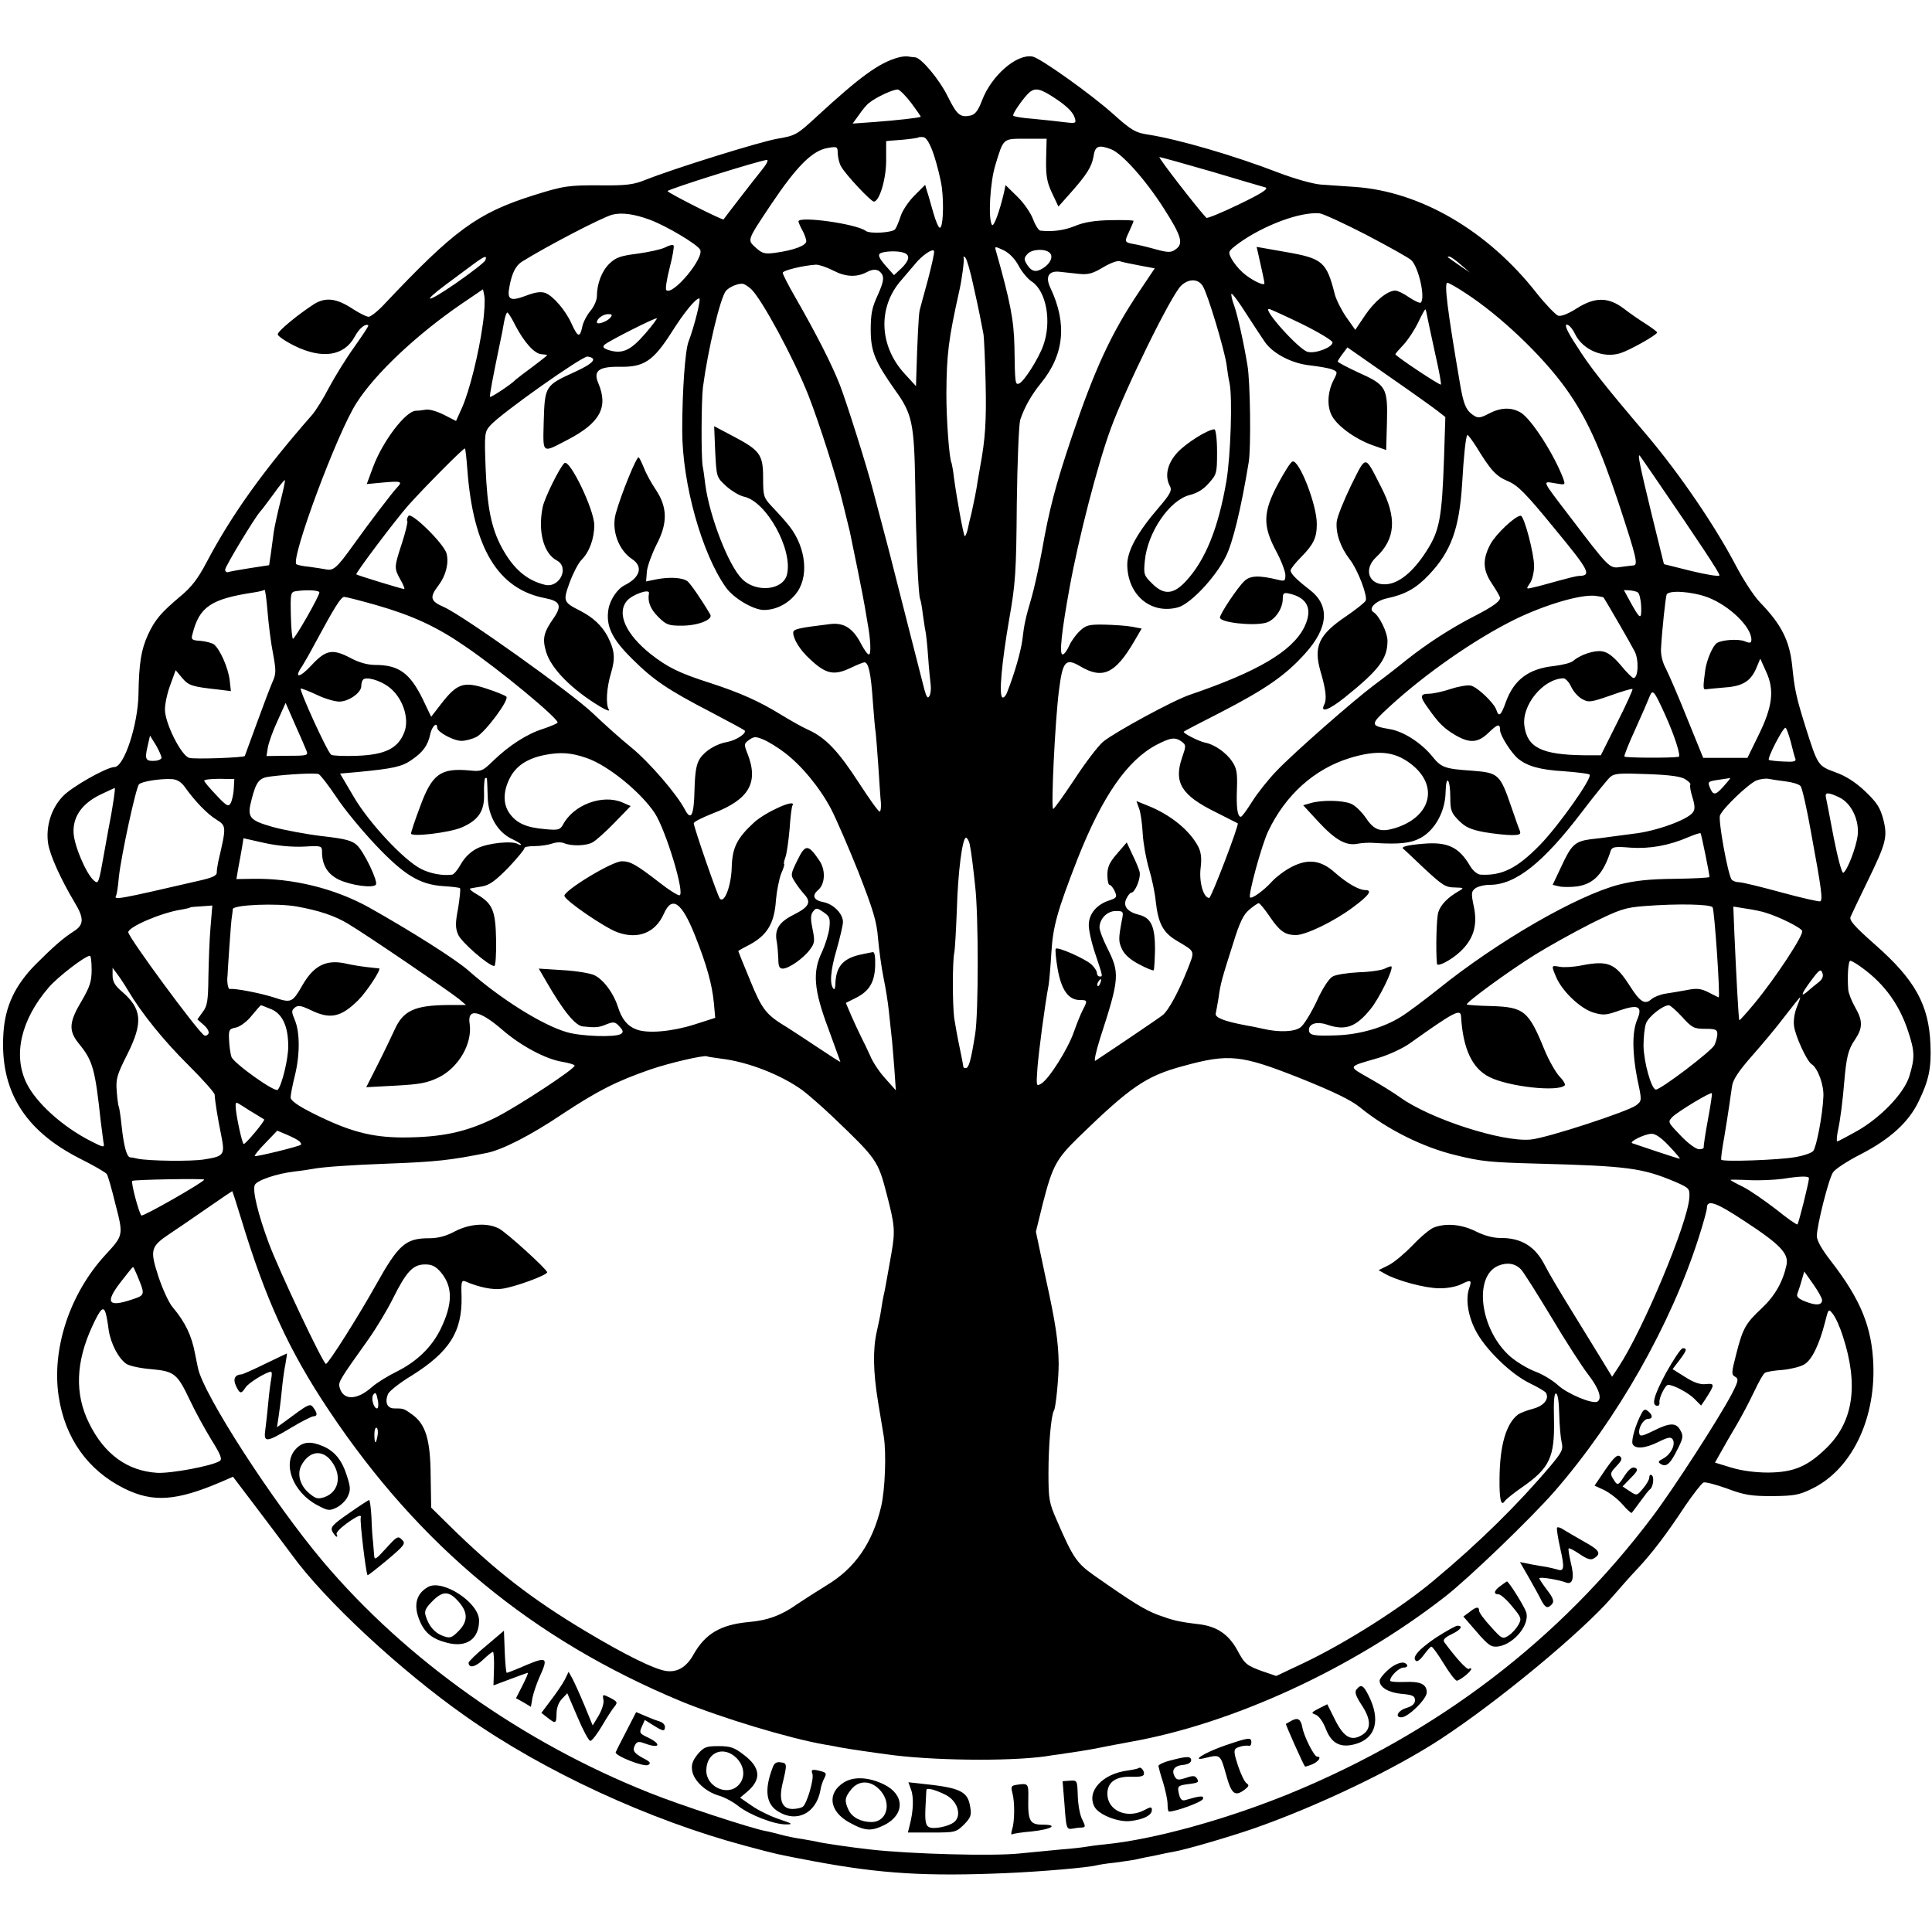 <?xml version="1.0" standalone="no"?>
<!DOCTYPE svg PUBLIC "-//W3C//DTD SVG 20010904//EN"
 "http://www.w3.org/TR/2001/REC-SVG-20010904/DTD/svg10.dtd">
<svg version="1.0" xmlns="http://www.w3.org/2000/svg"
 width="738pt" height="738pt" viewBox="0 0 738 738"
 preserveAspectRatio="xMidYMid meet">
<g transform="translate(0,738) scale(0.1,-0.1)"
fill="#000000" stroke="none">
<path d="M3430 7160 c-72 -20 -145 -73 -311 -226 -75 -69 -80 -72 -150 -84
-68 -12 -393 -113 -506 -158 -42 -17 -72 -21 -165 -20 -127 1 -145 -2 -260
-38 -215 -68 -302 -132 -570 -416 -25 -27 -52 -48 -60 -48 -8 0 -34 13 -59 29
-63 42 -105 47 -150 19 -63 -41 -138 -103 -138 -115 -1 -6 28 -26 64 -44 106
-52 190 -39 230 35 17 32 42 52 52 43 2 -2 -23 -39 -54 -83 -31 -43 -74 -113
-96 -154 -21 -41 -51 -89 -65 -105 -186 -212 -307 -381 -403 -563 -33 -63 -58
-95 -99 -129 -75 -63 -98 -90 -125 -148 -26 -58 -34 -107 -36 -226 -2 -118
-55 -279 -92 -279 -29 0 -166 -77 -198 -113 -44 -46 -65 -116 -55 -180 7 -45
50 -139 101 -224 37 -61 36 -86 -4 -111 -41 -26 -81 -62 -145 -126 -79 -80
-117 -161 -123 -264 -14 -216 79 -369 291 -477 54 -27 101 -54 104 -60 4 -5
19 -57 33 -115 31 -119 30 -119 -37 -192 -137 -148 -207 -359 -180 -541 24
-161 112 -284 251 -353 109 -54 198 -48 369 25 l46 20 82 -108 c46 -60 109
-145 142 -189 125 -173 415 -443 666 -619 298 -210 701 -396 1068 -494 124
-33 114 -31 262 -59 257 -48 430 -58 735 -45 136 6 311 21 345 30 8 2 39 7 69
10 30 4 63 9 75 11 12 3 32 7 46 10 14 2 36 7 50 10 14 3 36 8 50 10 52 9 208
55 305 88 242 84 542 227 721 345 218 143 534 405 650 538 32 37 78 89 102
114 53 57 107 127 180 238 31 45 62 85 69 88 7 3 48 -8 90 -23 66 -25 93 -29
173 -29 83 1 102 4 151 28 149 72 242 259 235 472 -5 145 -48 251 -163 399
-34 44 -53 77 -53 95 1 42 45 218 62 243 9 13 55 43 104 68 113 58 185 123
223 203 39 80 49 128 45 218 -6 151 -59 247 -213 382 -78 69 -98 92 -92 105 4
9 32 69 63 132 73 150 79 172 62 240 -12 45 -24 64 -69 107 -37 35 -74 59
-114 73 -67 25 -67 24 -115 176 -35 112 -41 141 -50 230 -10 97 -41 158 -122
242 -23 23 -66 89 -95 145 -79 150 -212 345 -335 491 -175 206 -222 266 -274
349 -33 50 -45 77 -35 77 8 0 22 -16 31 -35 29 -61 108 -95 174 -74 37 12 140
70 140 79 0 3 -19 17 -42 32 -24 15 -62 41 -85 59 -59 45 -111 45 -180 1 -33
-21 -59 -31 -71 -28 -10 4 -47 42 -82 86 -187 239 -445 389 -695 406 -44 3
-103 7 -130 9 -28 2 -100 22 -160 45 -171 66 -384 128 -500 146 -47 7 -63 16
-130 76 -84 76 -282 217 -311 222 -61 11 -157 -73 -193 -168 -14 -37 -25 -52
-42 -57 -41 -9 -53 1 -88 71 -32 66 -102 149 -125 151 -6 0 -18 2 -26 3 -8 2
-26 0 -40 -4z m52 -175 c20 -27 36 -50 35 -51 -4 -4 -96 -14 -176 -20 l-84 -6
24 33 c13 19 30 40 39 46 28 23 95 53 110 51 8 -2 31 -25 52 -53z m529 32 c59
-37 86 -62 94 -86 7 -22 5 -23 -37 -18 -23 3 -78 9 -120 13 -43 3 -78 9 -78
13 0 9 28 51 53 79 25 27 42 27 88 -1z m-443 -231 c12 -37 26 -93 30 -124 8
-68 4 -152 -8 -152 -5 0 -16 26 -25 58 -9 31 -19 68 -24 82 l-7 24 -41 -41
c-23 -23 -47 -59 -53 -80 -7 -21 -16 -43 -21 -49 -11 -13 -97 -18 -112 -6 -35
27 -258 58 -257 36 1 -5 7 -20 15 -34 8 -14 14 -32 15 -41 0 -17 -47 -35 -121
-45 -38 -5 -48 -2 -72 20 -33 30 -35 25 59 166 98 146 158 206 217 215 35 6
37 5 37 -22 1 -15 6 -38 13 -49 17 -31 114 -134 125 -134 21 0 47 85 47 157 0
40 0 73 0 74 0 0 27 3 60 5 33 3 61 7 63 9 2 2 11 2 20 1 11 -2 25 -25 40 -70z
m428 -14 c-1 -64 3 -88 23 -130 l24 -51 41 46 c68 76 86 106 93 145 6 41 19
46 67 28 42 -16 132 -117 201 -225 69 -108 77 -136 45 -158 -17 -12 -28 -12
-73 0 -28 8 -65 17 -82 20 -40 7 -41 8 -22 48 9 20 17 38 17 41 0 3 -39 4 -87
3 -61 -1 -103 -8 -136 -22 -42 -17 -85 -23 -133 -18 -6 0 -19 20 -28 44 -9 24
-36 63 -60 86 l-45 44 -6 -29 c-17 -72 -39 -133 -46 -123 -15 25 -7 163 13
228 32 105 28 101 117 101 l79 0 -2 -78z m631 -47 c103 -31 196 -58 207 -61
13 -5 -15 -23 -100 -64 -66 -32 -122 -55 -126 -52 -34 36 -186 232 -179 232 5
0 94 -25 198 -55z m-1719 3 c-30 -37 -138 -177 -144 -186 -3 -5 -214 102 -214
108 0 7 354 118 379 119 8 1 -1 -17 -21 -41z m-424 -188 c63 -24 176 -91 190
-113 19 -30 -105 -179 -129 -155 -4 4 2 42 13 85 11 43 18 81 15 85 -2 5 -17
1 -32 -7 -16 -8 -63 -18 -106 -24 -63 -8 -82 -14 -106 -37 -30 -28 -49 -78
-49 -126 0 -14 -11 -40 -25 -56 -14 -17 -28 -44 -31 -61 -9 -42 -17 -39 -40
11 -23 52 -70 107 -101 119 -17 6 -39 3 -75 -11 -59 -22 -72 -15 -62 35 9 51
24 80 47 95 91 57 305 169 346 180 36 9 83 3 145 -20z m2735 -57 c84 -44 161
-87 171 -96 28 -24 56 -145 37 -163 -3 -3 -23 6 -44 20 -20 14 -44 26 -53 26
-30 0 -80 -41 -116 -95 l-37 -55 -34 48 c-18 26 -38 65 -44 87 -32 126 -46
138 -191 163 l-108 19 5 -21 c15 -66 25 -112 25 -118 0 -13 -53 14 -83 41 -16
14 -35 38 -43 53 -14 27 -13 28 28 59 96 69 236 121 309 114 14 -2 95 -39 178
-82z m-1328 -118 c12 -23 35 -51 51 -61 55 -37 76 -153 43 -244 -18 -50 -73
-137 -92 -145 -15 -5 -16 -3 -18 140 -2 103 -16 173 -71 368 -5 16 -4 17 30 1
22 -11 43 -33 57 -59z m-346 -52 c-15 -54 -29 -107 -32 -118 -4 -17 -9 -117
-13 -255 l-1 -35 -44 48 c-97 106 -103 254 -12 357 17 20 41 48 52 61 26 33
69 62 73 50 2 -6 -9 -54 -23 -108z m465 101 c14 -14 3 -40 -25 -58 -28 -18
-45 -14 -63 15 -11 18 -11 24 3 39 17 19 68 21 85 4z m-556 0 c24 -9 19 -30
-11 -59 l-28 -26 -33 37 c-24 28 -29 40 -20 46 15 9 70 11 92 2z m-1600 -28
c-3 -8 -55 -48 -114 -89 -110 -76 -135 -77 -34 -2 30 22 73 54 97 72 47 35 59
40 51 19z m1864 -96 c21 -93 29 -135 39 -188 2 -15 6 -99 8 -187 3 -143 -1
-211 -21 -318 -3 -17 -7 -41 -9 -52 -5 -36 -16 -89 -24 -125 -5 -19 -12 -48
-15 -64 -4 -15 -9 -26 -11 -24 -5 5 -30 142 -41 223 -3 28 -8 52 -9 56 -9 14
-20 165 -20 264 1 154 8 209 50 397 9 40 19 114 16 123 -2 7 1 7 7 0 5 -5 19
-53 30 -105z m1862 79 l35 -30 -40 27 c-22 16 -42 29 -44 31 -2 2 0 3 5 3 5 0
25 -14 44 -31z m-1228 -3 l59 -11 -57 -85 c-109 -162 -172 -298 -262 -565 -60
-179 -84 -270 -112 -429 -12 -65 -30 -146 -40 -180 -23 -78 -28 -102 -35 -162
-6 -44 -30 -128 -57 -196 -5 -15 -14 -25 -19 -22 -14 8 -3 130 26 299 24 135
27 179 29 440 2 161 8 304 13 321 16 48 43 96 79 140 89 109 101 227 37 363
-21 43 -8 67 33 63 16 -2 49 -5 74 -8 37 -4 54 1 94 25 27 16 56 27 64 23 8
-3 42 -10 74 -16z m-1168 -20 c46 -24 89 -26 128 -5 26 14 46 11 58 -10 7 -15
3 -33 -17 -78 -22 -47 -27 -72 -27 -133 0 -83 17 -122 93 -230 66 -91 73 -128
77 -360 3 -223 12 -428 19 -439 2 -4 7 -30 10 -57 4 -27 8 -56 10 -64 2 -8 7
-51 10 -95 3 -44 8 -94 10 -110 2 -17 0 -37 -5 -44 -6 -11 -11 -4 -19 25 -9
34 -116 455 -126 494 -2 8 -17 67 -34 130 -17 63 -33 126 -37 140 -22 86 -101
336 -126 400 -30 77 -89 193 -171 336 -26 45 -47 86 -47 92 0 9 78 28 127 31
12 0 42 -10 67 -23z m1410 -58 c19 -29 82 -240 91 -299 3 -24 8 -57 12 -74 11
-57 4 -273 -12 -371 -31 -181 -80 -303 -155 -384 -48 -52 -85 -54 -130 -8 -30
29 -32 35 -27 85 10 109 94 232 171 252 29 7 54 22 74 46 30 33 31 39 31 120
0 48 -5 85 -10 85 -25 0 -109 -53 -142 -89 -39 -43 -49 -91 -27 -130 7 -15 -1
-30 -43 -79 -82 -95 -122 -167 -121 -221 2 -115 91 -189 194 -161 47 13 142
113 182 193 27 53 59 185 88 362 9 55 6 308 -5 370 -15 91 -37 187 -50 226 -9
23 -13 44 -11 47 3 2 28 -31 55 -74 28 -44 61 -93 73 -111 32 -45 104 -82 174
-89 33 -4 69 -10 82 -15 22 -9 22 -10 6 -41 -22 -43 -26 -96 -8 -133 19 -40
89 -91 155 -115 l54 -19 3 106 c3 132 -2 142 -109 190 -43 20 -79 39 -79 42 0
3 9 17 19 30 l18 24 159 -111 c88 -61 172 -121 187 -133 l28 -22 -5 -157 c-8
-229 -17 -277 -67 -355 -51 -80 -107 -126 -158 -127 -63 -2 -83 58 -35 103 75
70 81 151 19 270 -63 123 -55 123 -114 5 -28 -58 -53 -120 -55 -139 -4 -44 14
-97 50 -144 31 -40 68 -138 61 -157 -3 -7 -37 -34 -75 -60 -105 -71 -125 -115
-98 -210 21 -71 25 -108 14 -128 -16 -33 19 -20 79 28 131 105 163 148 163
216 0 32 -31 96 -54 110 -20 13 8 42 50 52 72 15 114 39 163 91 84 89 115 175
126 345 6 106 14 183 20 188 2 3 17 -18 34 -44 56 -92 76 -113 121 -132 38
-16 68 -46 179 -182 133 -161 142 -179 92 -180 -8 0 -44 -9 -80 -19 -36 -10
-79 -22 -94 -25 -28 -7 -28 -6 -13 16 9 12 16 42 16 66 0 47 -38 192 -51 192
-21 0 -95 -70 -116 -109 -31 -59 -29 -99 7 -152 16 -24 30 -48 30 -53 0 -13
-27 -33 -95 -68 -94 -48 -184 -107 -260 -167 -38 -31 -95 -75 -125 -97 -79
-59 -305 -257 -373 -328 -32 -33 -74 -86 -94 -118 -20 -32 -39 -58 -43 -58
-13 0 -18 35 -15 109 2 59 -1 77 -19 103 -22 33 -68 65 -102 71 -22 4 -88 37
-82 42 1 2 66 36 143 75 170 88 245 140 319 222 91 100 97 185 19 245 -52 40
-73 62 -73 74 0 6 18 29 41 52 47 48 59 73 59 126 0 74 -68 247 -93 238 -7 -2
-31 -40 -55 -85 -58 -108 -59 -160 -8 -256 20 -37 36 -79 36 -93 0 -22 -3 -24
-27 -18 -73 18 -108 17 -130 -5 -25 -23 -93 -125 -93 -139 0 -19 126 -33 175
-20 34 9 65 53 65 92 0 21 4 24 23 20 73 -16 93 -61 58 -131 -47 -91 -178
-168 -436 -256 -63 -21 -285 -142 -331 -179 -19 -16 -68 -80 -109 -143 -42
-63 -78 -114 -82 -114 -9 0 7 335 22 452 14 112 25 126 81 93 86 -51 134 -29
207 96 l28 48 -37 7 c-21 4 -68 7 -105 8 -59 1 -71 -2 -94 -24 -15 -14 -34
-40 -41 -57 -8 -18 -19 -33 -25 -33 -13 0 -5 81 27 257 34 187 106 466 156
603 58 159 233 515 270 549 29 27 64 27 82 -1z m-1725 -12 c40 -37 162 -262
219 -406 42 -108 109 -317 133 -418 12 -48 23 -94 25 -102 8 -36 53 -258 57
-285 3 -16 8 -46 11 -65 12 -64 14 -120 5 -120 -5 0 -18 18 -29 39 -31 61 -66
84 -120 77 -123 -15 -140 -19 -140 -33 0 -24 26 -66 62 -99 63 -60 94 -66 160
-34 23 11 46 20 50 20 16 0 25 -45 32 -148 4 -57 9 -111 11 -120 1 -10 6 -67
10 -127 4 -61 8 -125 10 -142 1 -18 -1 -33 -5 -33 -5 0 -39 48 -78 108 -79
122 -127 173 -192 203 -25 11 -72 38 -105 58 -84 52 -158 85 -272 122 -119 38
-163 60 -228 111 -94 75 -130 154 -91 202 20 25 89 49 85 30 -6 -32 5 -60 35
-90 31 -31 40 -34 90 -34 62 0 121 23 109 43 -36 61 -74 115 -86 126 -19 15
-68 18 -120 8 l-39 -8 3 38 c2 21 19 67 37 103 43 82 42 143 -4 211 -16 24
-36 60 -43 79 -8 19 -17 39 -21 43 -7 8 -68 -142 -88 -215 -17 -63 10 -139 63
-174 42 -28 31 -69 -28 -99 -29 -14 -57 -56 -63 -93 -10 -63 13 -112 90 -188
82 -82 137 -119 303 -205 65 -34 122 -65 127 -69 10 -10 -30 -37 -65 -44 -42
-7 -85 -33 -105 -63 -14 -21 -19 -50 -21 -117 -2 -101 -13 -124 -37 -78 -31
59 -135 180 -206 238 -40 32 -105 91 -145 129 -80 77 -495 373 -569 406 -53
23 -56 37 -21 83 28 37 40 84 31 121 -9 37 -136 162 -146 144 -5 -7 -7 -16 -4
-20 2 -4 -7 -42 -21 -85 -30 -92 -30 -94 -5 -139 11 -19 17 -35 14 -35 -9 0
-178 52 -183 56 -4 4 147 205 199 264 57 64 212 221 216 217 2 -2 6 -37 9 -78
22 -302 117 -460 298 -494 56 -11 64 -28 34 -73 -41 -58 -46 -81 -31 -132 19
-64 99 -145 208 -210 22 -13 36 -18 32 -11 -13 20 -9 84 8 140 17 57 14 87
-13 140 -22 41 -55 72 -103 97 -67 34 -68 37 -42 109 13 35 33 74 45 86 30 30
49 81 49 133 0 59 -94 254 -114 237 -17 -14 -76 -133 -83 -168 -19 -92 3 -177
54 -204 49 -26 11 -106 -45 -93 -70 17 -121 61 -165 142 -40 74 -56 153 -62
304 -5 131 -4 138 17 162 40 46 352 266 372 264 41 -6 24 -26 -51 -60 -110
-50 -112 -53 -116 -186 -3 -129 -9 -124 93 -71 122 64 154 123 116 214 -21 48
0 65 81 64 93 -2 128 22 198 131 47 75 92 130 106 130 8 0 -19 -108 -41 -165
-13 -35 -24 -188 -24 -340 0 -202 75 -470 167 -599 29 -41 105 -86 145 -86 50
0 100 28 129 71 46 69 27 185 -44 264 -14 17 -40 45 -57 63 -29 31 -31 38 -31
107 0 89 -12 105 -117 160 l-70 37 4 -98 c5 -97 5 -97 42 -131 20 -18 50 -36
67 -40 86 -17 189 -203 165 -298 -15 -60 -118 -70 -171 -17 -52 51 -125 240
-141 362 -3 25 -7 56 -10 70 -6 37 -5 248 1 300 19 144 66 342 88 369 13 15
46 29 64 27 7 -1 21 -10 32 -20z m2728 -15 c133 -86 295 -240 385 -366 78
-109 130 -224 202 -440 68 -207 75 -235 54 -235 -7 -1 -29 -3 -49 -6 -41 -6
-42 -5 -195 196 -107 140 -103 132 -54 124 40 -7 40 -7 31 19 -36 94 -122 227
-162 251 -36 21 -76 20 -122 -4 -30 -16 -41 -18 -56 -8 -31 19 -41 43 -55 128
-48 281 -60 380 -47 380 4 0 35 -17 68 -39z m-3753 -121 c-15 -109 -50 -251
-79 -317 l-23 -51 -47 24 c-26 13 -57 22 -69 19 -11 -2 -29 -4 -38 -4 -39 -2
-126 -116 -163 -215 l-24 -65 64 6 c67 6 74 4 52 -19 -20 -21 -108 -137 -166
-218 -63 -88 -77 -101 -105 -95 -12 2 -41 7 -65 10 -24 2 -46 7 -49 10 -22 22
157 504 230 616 72 113 231 262 402 379 l81 55 5 -25 c3 -14 1 -63 -6 -110z
m3128 3 c65 -32 118 -64 118 -71 0 -19 -66 -44 -95 -36 -33 8 -173 164 -148
164 4 0 61 -26 125 -57z m481 22 c3 -16 17 -79 30 -140 14 -60 23 -112 21
-114 -4 -4 -174 109 -174 116 0 2 14 18 31 36 17 18 42 56 56 85 14 29 26 52
28 50 2 -2 5 -16 8 -33z m-3484 -29 c33 -63 72 -107 99 -109 12 -1 22 -2 22
-4 0 -1 -26 -22 -57 -45 -32 -24 -60 -45 -63 -48 -14 -16 -94 -69 -98 -66 -3
4 10 72 42 226 2 8 7 34 11 58 4 23 10 40 14 38 4 -3 18 -25 30 -50z m362 30
c-13 -15 -51 -28 -51 -17 0 14 24 31 43 31 16 0 17 -3 8 -14z m134 -60 c-58
-67 -89 -80 -144 -62 -16 6 -20 11 -12 19 13 13 195 105 200 101 2 -1 -18 -28
-44 -58z m3847 -536 c183 -267 259 -382 256 -388 -2 -5 -50 3 -108 17 l-104
26 -48 195 c-44 181 -54 230 -44 219 2 -2 23 -33 48 -69z m-5241 -106 c-11
-44 -22 -95 -25 -114 -2 -19 -8 -56 -11 -82 l-7 -47 -72 -11 c-39 -6 -77 -13
-83 -15 -7 -3 -13 2 -13 9 0 12 113 199 134 222 6 6 29 37 51 67 22 31 41 54
43 53 2 -2 -6 -39 -17 -82z m-28 -581 c12 -66 12 -77 -3 -110 -9 -21 -36 -92
-60 -158 -24 -66 -44 -121 -45 -123 -5 -6 -191 -13 -212 -7 -30 7 -93 132 -93
185 0 21 9 64 21 95 l20 55 25 -30 c25 -29 37 -33 138 -44 l48 -6 -5 44 c-6
46 -36 114 -59 134 -8 6 -31 12 -52 14 -33 2 -37 5 -31 25 26 105 70 135 235
160 19 3 37 7 40 10 3 3 8 -35 12 -84 4 -48 13 -121 21 -160z m177 234 c0 -14
-93 -177 -101 -177 -3 0 -7 40 -8 89 -2 86 -1 90 21 93 42 6 88 3 88 -5z
m5036 0 c6 -3 12 -28 13 -54 2 -53 -4 -50 -41 17 l-25 46 21 -1 c12 -1 27 -4
32 -8z m268 -19 c83 -32 166 -113 166 -161 0 -14 -5 -15 -27 -6 -25 9 -84 5
-104 -7 -16 -9 -39 -63 -45 -102 -9 -67 -9 -77 2 -75 6 1 39 4 73 7 69 5 100
24 122 79 l13 31 22 -49 c33 -70 25 -135 -29 -244 l-42 -86 -84 0 -85 0 -61
150 c-33 83 -70 168 -81 190 -14 25 -21 55 -19 80 4 72 17 190 21 203 6 19 97
13 158 -10z m-399 0 c10 -14 106 -180 119 -206 17 -32 14 -102 -4 -102 -5 0
-27 22 -49 49 -28 33 -50 50 -71 53 -30 5 -83 -13 -110 -36 -8 -8 -41 -16 -73
-20 -97 -10 -154 -52 -185 -138 -18 -51 -27 -59 -36 -30 -9 27 -71 86 -97 93
-13 3 -48 -3 -78 -13 -30 -10 -67 -18 -83 -18 -34 0 -35 -11 -5 -52 42 -60 62
-80 106 -106 55 -32 86 -30 126 8 36 35 45 37 45 11 0 -20 43 -88 69 -109 35
-29 86 -43 174 -48 51 -4 95 -9 99 -13 12 -11 -117 -194 -190 -269 -87 -89
-145 -118 -227 -113 -12 1 -29 15 -40 34 -42 71 -85 92 -178 84 -62 -5 -88
-12 -76 -20 2 -1 38 -35 80 -75 68 -63 81 -72 115 -72 36 -1 37 -2 18 -13 -44
-25 -71 -53 -80 -82 -7 -23 -10 -146 -5 -197 2 -13 55 15 88 46 51 47 68 101
53 172 -11 52 -10 59 6 71 10 7 34 13 55 13 98 0 204 84 353 280 48 63 96 122
107 132 16 14 37 15 141 11 86 -3 130 -9 146 -20 13 -8 21 -17 19 -20 -3 -3 0
-24 8 -49 10 -32 10 -47 1 -58 -21 -28 -142 -72 -228 -81 -24 -3 -61 -8 -83
-11 -22 -3 -58 -8 -80 -10 -59 -8 -73 -22 -110 -102 l-34 -72 25 -6 c13 -3 44
-3 69 0 64 10 100 49 128 137 5 14 17 16 75 11 74 -5 147 8 221 40 24 10 45
17 47 15 3 -3 34 -155 34 -167 0 -3 -60 -6 -132 -7 -99 -1 -153 -7 -213 -22
-162 -42 -465 -217 -692 -400 -54 -43 -117 -90 -140 -104 -66 -42 -159 -69
-248 -72 -87 -3 -105 0 -105 21 0 24 31 33 69 20 70 -24 110 -10 166 59 33 40
89 154 80 163 -2 2 -13 -2 -25 -8 -12 -6 -56 -13 -99 -14 -42 -2 -88 -9 -100
-16 -14 -7 -39 -45 -62 -96 -22 -46 -49 -90 -62 -99 -24 -17 -82 -19 -142 -5
-22 5 -51 11 -65 13 -85 16 -120 30 -116 46 2 9 7 36 11 61 7 52 12 70 56 208
24 78 39 109 61 127 16 14 33 25 36 25 4 0 23 -23 42 -51 38 -56 58 -70 98
-71 38 -1 146 51 220 106 62 46 76 66 47 66 -25 0 -72 28 -115 66 -53 48 -102
55 -165 23 -26 -13 -59 -38 -75 -55 -30 -34 -78 -69 -85 -62 -8 8 44 199 69
252 66 139 176 238 311 280 105 32 170 27 233 -21 110 -83 80 -204 -61 -247
-55 -16 -79 -7 -112 43 -15 21 -39 45 -55 51 -32 13 -110 15 -154 2 l-28 -8
58 -63 c65 -70 106 -93 150 -84 16 3 45 5 64 3 97 -6 140 -1 178 20 55 31 93
102 94 175 2 71 18 49 18 -23 0 -47 4 -58 33 -87 25 -25 45 -34 98 -44 36 -6
83 -11 103 -11 32 0 37 3 31 18 -4 9 -18 49 -31 87 -44 128 -49 133 -151 141
-105 7 -118 12 -153 56 -42 51 -110 95 -163 103 -74 13 -74 17 0 85 138 127
328 259 480 334 115 56 250 96 307 90 16 -2 30 -5 31 -6z m-4689 -29 c139 -40
231 -82 341 -158 131 -89 353 -273 353 -291 0 -3 -25 -14 -55 -24 -61 -19
-130 -63 -192 -123 -39 -38 -44 -41 -90 -36 -111 10 -143 -14 -189 -140 -19
-50 -34 -96 -34 -101 0 -14 146 3 193 23 65 28 88 63 86 128 -1 29 1 56 4 60
4 3 7 2 7 -3 1 -5 2 -36 3 -70 2 -72 38 -133 93 -159 19 -9 34 -18 34 -21 0
-3 -5 -2 -12 2 -21 13 -113 4 -154 -16 -26 -13 -48 -34 -63 -60 -12 -22 -28
-41 -34 -41 -37 -5 -84 4 -119 22 -65 33 -197 174 -256 274 l-53 90 68 6 c134
13 168 20 205 46 44 30 63 56 72 101 7 29 26 46 26 22 0 -16 62 -50 93 -50 15
0 41 7 57 15 34 18 127 143 114 154 -5 5 -40 19 -77 31 -85 28 -111 19 -169
-55 l-41 -53 -32 67 c-49 100 -92 131 -181 131 -29 0 -62 9 -92 25 -72 38 -96
34 -153 -27 -45 -49 -68 -50 -35 -3 7 11 29 49 48 85 75 139 100 180 113 180
6 0 61 -14 121 -31z m45 -310 c56 -39 85 -123 63 -177 -24 -61 -73 -85 -179
-89 -49 -2 -95 0 -100 4 -16 12 -125 253 -116 253 5 0 33 -11 63 -25 29 -14
67 -25 84 -25 36 0 84 34 84 59 0 10 3 21 7 25 12 12 61 -2 94 -25z m4520 -1
c8 -18 26 -39 42 -48 25 -14 33 -13 108 13 44 16 82 27 85 25 2 -2 -24 -60
-59 -129 l-62 -124 -65 0 c-160 2 -216 29 -227 112 -11 79 71 179 148 182 8 1
22 -14 30 -31z m359 -107 c38 -84 62 -161 52 -162 -31 -5 -204 -4 -207 1 -2 3
17 51 42 105 25 55 49 111 54 124 12 30 17 24 59 -68z m-5190 -137 c8 -20 6
-21 -72 -21 l-80 -1 5 32 c3 18 19 64 37 102 l31 69 35 -80 c20 -44 39 -89 44
-101z m5670 34 c7 -29 15 -59 18 -66 4 -11 -7 -13 -44 -11 -27 1 -52 4 -57 6
-8 5 53 123 63 123 4 0 12 -24 20 -52z m-6223 -63 c-1 -5 -11 -10 -22 -11 -38
-3 -43 4 -32 52 l10 44 23 -37 c12 -21 21 -42 21 -48z m2380 20 c64 -48 135
-134 178 -216 19 -37 66 -145 104 -240 56 -144 70 -188 75 -254 4 -44 13 -111
21 -150 8 -38 17 -95 20 -125 3 -30 8 -72 10 -93 3 -21 7 -78 11 -125 l6 -87
-40 45 c-23 25 -48 63 -57 85 -10 22 -26 56 -36 75 -10 20 -27 57 -38 82 l-20
47 36 18 c53 26 74 60 76 124 1 35 -2 53 -9 52 -6 -1 -22 -4 -35 -7 -76 -14
-105 -44 -108 -113 0 -14 -3 -24 -6 -21 -17 16 -13 70 10 148 14 49 25 97 25
108 0 32 -37 69 -75 76 -37 7 -45 25 -20 46 27 23 30 77 4 114 -42 62 -53 62
-83 0 -26 -53 -27 -56 -10 -82 9 -15 26 -37 37 -49 27 -30 17 -48 -43 -78 -55
-28 -72 -56 -63 -102 3 -15 5 -45 6 -65 0 -29 4 -38 17 -38 23 0 79 39 104 73
18 24 19 33 10 77 -8 38 -8 55 1 67 12 16 15 16 40 -1 24 -16 27 -23 23 -61
-3 -24 -16 -65 -28 -91 -37 -76 -32 -144 24 -293 25 -69 46 -126 46 -127 0 -2
-37 22 -82 52 -45 30 -100 66 -122 80 -80 48 -95 67 -141 180 -25 60 -45 110
-45 111 0 1 15 10 33 19 76 38 105 84 111 176 3 35 12 80 20 101 9 20 14 37
11 37 -2 0 0 11 5 25 5 13 12 62 16 107 3 46 8 86 11 91 17 29 -102 -24 -147
-65 -65 -60 -83 -96 -85 -172 -2 -70 -28 -138 -45 -119 -9 10 -100 274 -100
288 0 6 33 22 73 38 139 53 176 118 132 229 -14 35 -13 38 7 52 18 13 25 13
54 1 19 -8 55 -30 81 -50z m1517 42 c17 -13 17 -16 1 -62 -32 -94 -2 -143 128
-207 45 -23 83 -42 85 -43 6 -5 -101 -285 -109 -285 -22 0 -39 60 -33 113 5
38 2 62 -9 83 -32 62 -107 123 -194 157 l-42 17 10 -28 c6 -15 12 -58 14 -96
2 -37 13 -98 24 -135 11 -36 23 -93 26 -126 9 -80 27 -116 76 -146 78 -47 74
-37 44 -115 -34 -85 -72 -154 -93 -171 -13 -11 -197 -135 -258 -175 -6 -4 2
34 18 85 75 231 76 250 27 347 -16 32 -29 66 -29 77 0 33 29 63 62 63 29 0 30
-2 24 -32 -14 -74 -14 -84 0 -114 10 -21 33 -41 66 -58 28 -15 53 -25 55 -22
2 2 4 38 5 80 0 87 -15 119 -59 131 -46 11 -64 33 -51 61 6 13 15 24 19 24 15
0 38 57 32 80 -3 12 -16 43 -28 67 l-21 45 -37 -43 c-29 -33 -37 -51 -37 -81
0 -21 4 -38 8 -38 5 0 14 -11 20 -24 10 -23 8 -26 -22 -36 -46 -15 -76 -50
-77 -91 -1 -19 10 -69 25 -113 30 -90 29 -86 16 -86 -5 0 -10 6 -10 13 0 8
-10 23 -22 34 -26 22 -127 67 -135 59 -3 -2 0 -37 7 -77 14 -80 41 -119 85
-119 29 0 30 -2 11 -38 -8 -15 -23 -53 -34 -84 -23 -66 -94 -178 -124 -197
-20 -12 -20 -11 -15 61 5 62 27 232 43 318 2 14 7 68 10 120 6 102 23 161 100
359 95 240 190 377 302 436 54 28 71 30 96 12z m-2272 -63 c81 -28 206 -130
259 -210 43 -66 118 -314 94 -314 -7 0 -41 21 -75 48 -92 71 -112 82 -145 82
-38 0 -226 -115 -219 -133 8 -21 155 -121 202 -138 79 -29 146 -2 178 71 31
70 68 44 119 -84 44 -111 65 -185 72 -258 l5 -56 -81 -26 c-86 -27 -179 -35
-221 -18 -34 13 -55 39 -70 87 -16 50 -53 101 -88 119 -15 8 -69 17 -120 20
l-94 6 28 -48 c65 -113 112 -171 141 -173 48 -5 61 -4 89 8 28 11 34 10 50 -8
15 -16 16 -22 5 -29 -22 -13 -150 -9 -205 7 -95 27 -256 129 -376 235 -47 42
-219 151 -381 242 -130 72 -291 112 -445 109 l-61 -1 8 47 c5 25 11 60 14 77
l5 32 80 -18 c50 -11 106 -16 150 -14 68 4 70 3 70 -20 0 -50 21 -85 64 -106
46 -22 132 -34 142 -19 8 14 -45 124 -72 150 -19 18 -44 25 -133 35 -59 7
-145 23 -189 35 -91 26 -99 37 -81 105 18 70 29 83 73 88 72 9 169 14 183 9 7
-3 37 -42 68 -88 30 -46 98 -128 151 -184 109 -115 168 -150 258 -156 32 -2
60 -5 63 -8 3 -3 -1 -37 -7 -76 -11 -56 -11 -76 0 -101 12 -29 117 -120 138
-120 5 0 8 45 7 99 -2 112 -13 139 -72 174 -20 11 -32 22 -27 23 5 1 25 5 46
8 28 5 51 22 100 72 34 36 62 70 61 74 -1 5 17 8 40 8 23 0 53 5 67 10 14 5
34 6 45 1 30 -12 84 -10 108 3 12 6 50 40 84 75 l62 64 -32 14 c-76 32 -187
-9 -227 -86 -11 -19 -18 -21 -70 -16 -69 6 -106 22 -133 59 -25 34 -26 81 -2
131 23 49 66 79 135 93 61 12 103 9 162 -12z m-1537 -109 c39 -55 87 -105 122
-126 38 -24 38 -26 7 -159 -3 -14 -6 -33 -6 -42 1 -13 -17 -21 -71 -33 -303
-70 -323 -74 -314 -57 3 4 8 36 11 72 9 82 65 342 77 354 10 11 80 22 124 20
20 -1 36 -10 50 -29z m188 -8 c-1 -21 -7 -46 -12 -55 -8 -15 -16 -11 -55 31
-25 26 -46 51 -46 55 0 4 26 7 58 7 l57 -1 -2 -37z m5701 21 c-39 -46 -48 -49
-61 -20 -11 26 -10 27 30 33 23 3 44 7 46 7 2 1 -4 -8 -15 -20z m228 7 c25 -3
51 -11 56 -18 6 -7 24 -86 40 -177 41 -222 45 -257 35 -263 -4 -2 -71 13 -148
34 -77 21 -150 39 -162 39 -12 0 -25 5 -29 11 -15 25 -51 225 -44 244 11 28
110 122 140 134 14 5 34 8 45 6 11 -2 41 -7 67 -10z m-6387 -63 c-3 -21 -8
-49 -10 -62 -3 -14 -15 -80 -27 -147 -21 -119 -22 -122 -40 -106 -30 27 -75
134 -77 182 -3 61 32 111 101 145 29 14 54 25 56 26 2 0 0 -17 -3 -38z m6591
2 c46 -22 77 -87 70 -146 -6 -45 -39 -133 -55 -142 -5 -3 -21 56 -36 132 -14
75 -28 145 -30 155 -5 21 7 22 51 1z m-3322 -178 c3 -14 8 -47 11 -73 3 -26 8
-66 10 -88 13 -111 13 -485 0 -565 -16 -100 -24 -130 -36 -130 -5 0 -9 2 -9 4
0 3 -6 35 -14 73 -8 37 -17 88 -21 113 -7 54 -7 215 0 250 3 14 7 88 10 165 4
143 21 275 35 275 4 0 11 -11 14 -24z m-2569 -239 c83 -15 144 -35 195 -66 72
-43 383 -255 423 -287 l27 -23 -67 0 c-129 -1 -173 -21 -206 -95 -12 -26 -41
-87 -65 -134 l-43 -85 112 6 c92 5 120 10 164 31 77 38 130 130 119 205 -10
61 37 53 124 -22 71 -62 167 -113 230 -123 23 -4 45 -10 47 -14 6 -10 -217
-156 -300 -198 -114 -57 -209 -77 -360 -77 -119 1 -203 24 -337 91 -60 30 -88
50 -88 62 0 9 7 46 16 82 20 80 20 167 0 214 -13 31 -13 36 0 47 12 10 24 8
60 -9 75 -37 116 -28 182 37 34 34 90 120 80 122 -2 0 -23 2 -48 5 -25 3 -62
9 -82 14 -72 15 -119 -8 -162 -82 -39 -68 -43 -70 -107 -49 -51 17 -155 37
-171 33 -7 -2 -12 29 -9 50 0 4 3 53 7 110 4 57 8 110 10 118 1 8 3 20 3 27 1
17 170 24 246 10z m5407 -3 c7 -11 30 -344 23 -344 0 0 -17 8 -38 19 -30 15
-45 17 -84 9 -26 -5 -64 -11 -83 -14 -19 -3 -43 -13 -52 -21 -25 -22 -43 -11
-83 52 -55 86 -82 97 -185 77 -30 -6 -67 -8 -82 -5 -33 6 -33 6 -13 -41 23
-53 92 -119 142 -134 37 -11 49 -10 99 8 73 25 90 16 67 -37 -19 -47 -18 -128
2 -228 17 -79 17 -80 -5 -97 -29 -23 -343 -126 -404 -131 -108 -10 -381 78
-496 160 -25 18 -78 51 -119 74 -84 48 -86 43 35 78 40 12 94 37 120 56 167
119 193 133 195 103 7 -123 42 -199 108 -232 73 -37 262 -58 288 -32 4 3 -5
19 -20 34 -14 15 -40 60 -57 101 -61 150 -78 164 -204 168 -49 1 -90 4 -93 6
-6 6 159 127 262 191 50 31 145 84 212 118 111 55 130 61 205 67 130 10 252 7
260 -5z m-5738 -78 c-4 -47 -7 -132 -8 -190 -1 -89 -4 -109 -22 -132 l-20 -28
24 -21 c15 -13 22 -27 18 -34 -4 -6 -11 -9 -16 -6 -25 15 -290 375 -290 394 0
20 122 73 200 86 19 3 36 7 37 9 1 1 21 3 43 4 l41 3 -7 -85z m5939 58 c51
-15 136 -57 141 -70 6 -16 -102 -180 -183 -278 -30 -36 -56 -65 -57 -63 -3 2
-12 175 -19 333 l-4 101 50 -8 c28 -4 60 -11 72 -15z m-6393 -218 c0 -45 -7
-65 -35 -114 -52 -86 -54 -118 -15 -167 55 -67 63 -97 85 -300 4 -32 9 -67 10
-77 5 -23 3 -23 -48 3 -108 55 -209 146 -246 222 -52 107 -21 242 85 365 33
39 138 120 157 121 4 1 7 -23 7 -53z m6766 5 c84 -62 140 -140 173 -241 25
-76 26 -100 5 -169 -19 -66 -111 -162 -205 -214 -36 -20 -68 -37 -71 -37 -3 0
-2 17 2 38 10 45 19 118 25 192 8 92 15 122 41 159 30 45 30 72 0 124 -13 23
-25 53 -26 67 -4 52 0 110 8 110 5 0 27 -13 48 -29z m-6626 -86 c52 -87 135
-190 230 -284 55 -55 100 -105 100 -113 1 -24 12 -92 25 -155 15 -75 11 -80
-66 -92 -49 -8 -211 -6 -254 3 -11 3 -23 5 -28 5 -13 2 -24 43 -32 116 -4 38
-9 73 -11 76 -2 4 -6 30 -8 59 -4 48 0 63 40 142 61 122 57 174 -21 241 -26
22 -35 38 -35 60 l0 30 18 -24 c10 -13 29 -42 42 -64z m6457 33 c-12 -9 -30
-24 -40 -33 -32 -28 -27 -12 11 39 31 42 37 46 43 30 5 -13 1 -24 -14 -36z
m-2744 -3 c-3 -9 -8 -14 -10 -11 -3 3 -2 9 2 15 9 16 15 13 8 -4z m2661 -91
c-9 -21 -14 -53 -11 -73 4 -37 49 -135 67 -146 24 -15 48 -81 45 -125 -3 -71
-27 -194 -39 -207 -6 -7 -37 -18 -68 -23 -59 -11 -278 -19 -283 -10 -2 3 3 40
11 84 7 43 16 97 19 120 3 22 8 57 11 76 3 25 25 58 75 115 39 44 96 112 126
152 31 40 57 73 59 73 2 0 -4 -16 -12 -36z m-5828 -9 c43 -18 65 -66 65 -142
0 -49 -24 -147 -40 -166 -11 -11 -169 102 -177 126 -4 12 -8 41 -9 64 -2 39 0
43 27 48 16 4 42 23 60 46 17 21 33 39 35 39 2 0 19 -7 39 -15z m5390 -30 c37
-41 45 -45 87 -45 40 0 47 -3 47 -20 0 -10 -5 -29 -11 -42 -11 -23 -206 -171
-224 -170 -17 1 -46 105 -47 167 0 33 4 72 10 87 11 26 64 68 87 68 5 0 28
-20 51 -45z m-3671 -159 c102 -12 230 -62 312 -122 21 -16 74 -62 117 -103
166 -159 170 -164 204 -296 30 -116 32 -137 17 -223 -8 -42 -16 -93 -20 -112
-3 -19 -8 -42 -10 -50 -2 -8 -6 -32 -9 -52 -3 -21 -11 -59 -17 -85 -15 -67
-14 -152 5 -268 9 -55 19 -115 22 -133 10 -64 5 -201 -10 -266 -33 -140 -100
-237 -209 -302 -34 -21 -84 -53 -111 -71 -60 -43 -114 -63 -186 -69 -108 -10
-167 -45 -212 -126 -26 -46 -61 -67 -103 -61 -45 6 -160 63 -310 153 -207 124
-344 231 -519 403 l-69 68 -2 122 c-1 138 -19 197 -71 234 -32 23 -33 23 -68
23 -27 0 -37 23 -24 55 5 11 45 43 90 70 145 91 194 168 191 303 -2 56 0 63
15 57 53 -23 106 -33 139 -28 48 6 173 52 173 63 0 11 -155 152 -184 167 -44
23 -110 19 -167 -10 -35 -19 -66 -27 -100 -27 -90 0 -117 -24 -204 -180 -66
-118 -181 -300 -190 -300 -11 0 -181 360 -219 463 -40 108 -62 198 -53 220 7
18 84 44 152 52 28 3 59 8 70 10 35 7 146 15 285 20 187 7 240 13 380 41 59
12 167 67 286 147 136 90 209 127 339 172 73 25 203 55 215 50 3 -2 28 -5 55
-9z m2210 -74 c129 -52 194 -83 230 -112 103 -84 241 -153 367 -183 97 -24
130 -27 313 -32 344 -9 399 -17 523 -69 55 -24 57 -26 55 -61 -6 -97 -177
-505 -270 -646 l-25 -38 -47 77 c-26 42 -79 129 -118 192 -39 63 -80 133 -91
155 -37 74 -91 107 -171 106 -27 0 -61 9 -93 25 -54 27 -114 33 -161 15 -15
-6 -51 -36 -80 -67 -29 -30 -70 -65 -91 -76 l-40 -20 25 -14 c45 -26 154 -55
206 -55 29 -1 66 6 84 15 38 19 42 17 31 -15 -14 -40 -5 -104 24 -160 35 -70
134 -167 206 -202 31 -15 60 -32 63 -37 14 -23 -7 -50 -48 -61 -23 -6 -49 -16
-58 -22 -46 -35 -70 -118 -71 -245 -1 -80 6 -108 20 -86 4 6 33 30 65 52 107
74 126 116 123 260 -2 71 1 101 8 99 7 -2 11 -34 12 -78 1 -41 5 -89 9 -107 7
-29 2 -38 -41 -90 -124 -147 -275 -296 -447 -439 -123 -104 -337 -239 -494
-314 l-108 -51 -50 17 c-64 23 -70 28 -100 84 -32 57 -75 87 -140 96 -84 10
-103 15 -161 36 -52 20 -92 44 -246 152 -65 46 -80 68 -140 207 -31 70 -33 83
-33 185 0 102 10 220 21 237 7 10 18 125 18 178 -1 83 -11 154 -50 330 l-37
175 27 110 c37 143 51 168 138 253 197 191 256 232 398 270 175 48 220 43 445
-46z m1559 -159 c-10 -54 -17 -101 -16 -105 1 -5 -7 -8 -18 -8 -11 0 -43 23
-70 52 -50 52 -50 52 -31 72 22 21 144 95 150 90 2 -2 -5 -47 -15 -101z
m-5546 20 c15 -9 29 -18 31 -19 5 -4 -70 -94 -78 -94 -6 0 -31 115 -31 146 0
15 2 15 25 0 14 -9 37 -24 53 -33z m166 -103 c5 -5 8 -11 5 -13 -9 -7 -172
-47 -176 -43 -2 2 16 25 41 50 l45 47 38 -16 c21 -9 42 -20 47 -25z m5231 -17
c25 -26 43 -48 42 -49 -1 -1 -40 11 -87 27 -47 16 -89 30 -95 32 -14 5 46 35
73 36 15 1 38 -15 67 -46z m535 -124 c0 -14 -39 -171 -44 -176 -2 -3 -39 23
-81 57 -43 33 -99 72 -126 86 -27 13 -49 25 -49 27 0 1 33 1 72 -1 40 -2 98 1
128 5 69 11 100 11 100 2z m-6130 -5 c0 -9 -235 -143 -240 -137 -10 11 -40
125 -35 132 3 5 275 10 275 5z m140 -146 c94 -311 183 -506 336 -735 347 -520
779 -876 1346 -1112 157 -64 411 -141 548 -165 19 -3 46 -8 60 -11 26 -5 134
-21 205 -30 183 -22 480 -23 604 0 9 1 37 5 62 9 64 9 96 15 155 27 28 5 64
12 80 15 392 69 851 280 1204 555 90 70 328 299 418 402 240 276 445 638 551
970 17 53 31 104 31 112 0 35 34 23 143 -49 138 -90 171 -125 161 -169 -14
-64 -44 -117 -94 -164 -62 -58 -73 -77 -98 -176 -18 -70 -19 -78 -4 -86 14 -8
13 -16 -14 -68 -48 -91 -220 -358 -303 -468 -353 -468 -817 -823 -1384 -1056
-240 -98 -516 -175 -704 -194 -32 -3 -67 -8 -78 -10 -11 -2 -54 -7 -95 -10
-41 -4 -111 -11 -155 -15 -101 -11 -420 -2 -569 15 -74 8 -189 25 -206 30 -8
2 -33 6 -55 10 -22 3 -58 10 -80 16 -22 6 -50 13 -62 15 -54 10 -329 100 -443
146 -485 193 -929 508 -1246 883 -190 225 -458 639 -478 740 -4 17 -8 41 -11
54 -13 70 -38 121 -85 177 -15 17 -39 70 -55 118 -33 102 -30 114 43 163 26
17 90 61 142 97 52 36 96 66 97 66 1 0 16 -46 33 -102z m4890 -197 c9 -9 60
-90 115 -181 54 -91 118 -190 142 -221 40 -52 54 -91 35 -103 -18 -11 -116 30
-151 63 -20 18 -59 42 -87 52 -29 11 -72 37 -96 58 -114 101 -141 305 -45 346
34 14 65 9 87 -14z m-4126 -11 c46 -55 46 -120 -1 -217 -34 -69 -90 -123 -165
-161 -35 -17 -79 -44 -98 -61 -58 -51 -110 -51 -123 0 -5 20 -1 27 111 184 29
41 72 112 94 157 51 102 76 128 122 128 26 0 40 -7 60 -30z m-1160 -12 c31
-75 31 -75 -20 -92 -92 -31 -104 -12 -42 68 24 31 44 56 46 56 2 0 9 -15 16
-32z m6436 -94 c0 -20 -22 -22 -63 -6 -28 11 -36 19 -31 31 3 9 11 31 16 50
l10 34 34 -48 c19 -27 34 -54 34 -61z m-6556 -51 c3 -10 8 -38 11 -63 8 -53
38 -110 68 -130 12 -8 55 -17 94 -20 89 -8 100 -17 148 -118 20 -43 57 -110
82 -151 36 -58 43 -75 32 -82 -30 -19 -186 -48 -239 -45 -113 7 -202 71 -260
190 -55 111 -51 232 12 369 32 69 43 80 52 50z m6635 -86 c61 -186 41 -326
-60 -426 -74 -73 -127 -95 -224 -96 -51 0 -102 7 -142 19 l-62 19 23 41 c13
23 39 69 59 102 20 34 50 91 67 127 17 36 35 69 42 73 6 4 36 9 67 11 31 3 68
12 83 21 29 17 57 75 79 160 13 53 14 54 30 33 10 -12 27 -49 38 -84z m-5595
-250 c2 -15 1 -27 -4 -27 -12 0 -23 37 -15 51 9 14 13 9 19 -24z m-2 -132 c-6
-34 -12 -32 -12 6 0 16 4 28 9 25 4 -3 6 -17 3 -31z"/>
<path d="M6363 2134 c-47 -88 -56 -124 -31 -124 5 0 8 6 7 13 -3 16 22 67 33
67 21 0 77 -30 100 -53 l26 -26 15 22 c38 59 38 63 4 60 -22 -3 -47 6 -80 27
l-48 30 26 34 c28 37 31 46 13 46 -7 0 -36 -44 -65 -96z"/>
<path d="M1012 2170 c-45 -22 -85 -40 -90 -40 -24 -1 -33 -17 -21 -43 15 -32
20 -33 37 -7 10 17 80 60 97 60 4 0 4 -12 1 -27 -3 -16 -8 -55 -11 -88 -3 -33
-8 -79 -11 -102 -8 -55 0 -55 96 2 41 25 81 45 88 45 15 0 15 12 -1 33 -11 16
-18 14 -76 -29 l-63 -46 6 39 c3 21 9 65 12 98 3 33 9 79 14 103 4 23 7 42 6
42 -1 0 -38 -18 -84 -40z"/>
<path d="M6270 1980 c-22 -41 -39 -100 -34 -115 9 -21 46 -19 99 7 38 19 48
20 55 9 11 -19 -7 -56 -36 -72 -21 -11 -22 -14 -9 -22 21 -12 36 2 64 59 20
40 22 49 10 70 -16 31 -41 30 -104 -2 -41 -20 -51 -22 -53 -10 -5 21 16 56 33
56 19 0 19 14 1 29 -12 10 -17 8 -26 -9z"/>
<path d="M1130 1845 c-53 -56 -11 -165 81 -214 41 -22 47 -23 74 -10 17 8 36
27 43 42 12 25 11 36 -3 80 -19 60 -47 94 -92 113 -47 20 -77 17 -103 -11z
m128 -37 c50 -55 41 -126 -19 -147 -25 -8 -33 -6 -58 15 -35 29 -47 73 -30
106 27 51 72 62 107 26z"/>
<path d="M6133 1767 l-42 -62 37 -17 c20 -10 52 -34 70 -55 17 -20 33 -34 35
-32 2 2 17 22 33 44 16 22 32 43 37 46 12 9 17 48 6 54 -5 4 -9 -1 -9 -9 0 -8
-11 -27 -24 -42 -23 -28 -24 -28 -51 -10 l-27 18 32 33 c26 26 28 33 16 38
-11 5 -23 -5 -39 -28 -26 -41 -28 -42 -45 -14 -12 19 -11 24 13 49 20 21 23
29 13 37 -10 8 -23 -4 -55 -50z"/>
<path d="M1332 1599 c-63 -44 -71 -53 -62 -70 6 -10 13 -19 16 -19 3 0 3 4 0
9 -4 5 13 23 36 40 41 30 60 38 56 24 -4 -15 20 -214 26 -220 1 -2 35 25 75
58 67 57 72 63 56 78 -15 15 -19 12 -60 -33 -41 -45 -45 -47 -46 -25 -1 13 -3
35 -4 49 -2 14 -5 55 -6 93 -2 37 -6 67 -9 67 -3 0 -38 -23 -78 -51z"/>
<path d="M5948 1545 c-3 -3 3 -39 12 -80 17 -74 15 -90 -12 -80 -7 2 -24 6
-38 9 -14 2 -43 7 -64 11 l-40 8 34 -59 c18 -32 40 -71 47 -86 16 -31 25 -34
42 -15 8 11 4 23 -19 53 -16 21 -30 42 -30 45 0 7 73 -5 102 -16 26 -10 33 19
18 77 -6 27 -10 51 -8 53 2 3 21 -7 43 -22 28 -19 42 -23 53 -16 30 18 23 31
-35 63 -32 18 -67 39 -79 46 -11 8 -23 12 -26 9z"/>
<path d="M5733 1323 c-26 -18 -30 -33 -9 -33 8 0 32 -21 52 -46 36 -43 37 -47
24 -71 -8 -14 -25 -33 -38 -41 -22 -14 -25 -13 -67 34 -25 27 -45 54 -45 61 0
17 -11 16 -37 -5 l-23 -17 26 -30 c63 -74 75 -85 97 -85 60 0 132 79 117 131
-6 21 -69 122 -74 118 -1 0 -11 -7 -23 -16z"/>
<path d="M1635 1318 c-46 -26 -57 -71 -31 -131 19 -45 48 -68 103 -82 75 -20
123 14 123 85 0 68 -139 159 -195 128z m120 -60 c33 -39 32 -73 -4 -109 -26
-26 -32 -28 -59 -18 -31 11 -54 37 -66 77 -6 18 0 30 27 57 40 40 64 38 102
-7z"/>
<path d="M5483 1123 c-66 -45 -92 -76 -73 -88 5 -3 18 8 30 25 12 16 24 30 28
30 4 0 25 -29 47 -65 22 -36 44 -65 50 -65 12 1 55 35 55 45 0 3 -4 4 -9 0 -8
-4 -48 40 -94 102 -6 9 2 18 27 30 36 17 47 33 23 33 -6 0 -44 -21 -84 -47z"/>
<path d="M1858 1094 c-38 -31 -68 -61 -68 -65 0 -22 25 -18 54 10 18 17 35 31
39 31 3 0 5 -29 4 -64 l-2 -64 64 24 c35 13 65 24 67 24 3 0 -7 -22 -20 -48
l-25 -49 29 -16 28 -17 6 35 c4 19 16 54 26 77 35 76 30 81 -49 48 -39 -17
-72 -30 -75 -30 -3 0 -6 36 -8 80 l-3 81 -67 -57z"/>
<path d="M5325 1018 c-22 -12 -55 -47 -55 -58 0 -25 33 -45 81 -50 45 -4 54
-8 54 -25 0 -13 -10 -22 -32 -29 -32 -9 -47 -36 -20 -36 26 0 97 70 97 95 0
32 -24 43 -87 40 -29 -1 -53 1 -53 5 0 17 34 50 51 50 11 0 17 5 14 10 -8 13
-25 12 -50 -2z"/>
<path d="M2157 963 c-9 -17 -33 -52 -53 -78 l-36 -48 23 -18 c32 -25 34 -24
35 17 0 21 9 43 21 55 l20 21 39 -91 c21 -50 43 -91 49 -91 6 0 26 26 45 58
18 31 40 65 48 74 12 15 10 18 -16 32 -30 15 -31 15 -27 -7 3 -12 -6 -39 -18
-60 l-23 -38 -32 78 c-18 43 -39 89 -46 102 l-14 25 -15 -31z"/>
<path d="M5182 927 c-8 -10 -4 -24 18 -58 37 -55 39 -93 5 -115 -42 -27 -71
-12 -105 56 l-30 60 -32 -16 c-30 -16 -31 -17 -12 -24 12 -5 28 -27 38 -53 22
-58 58 -76 117 -58 75 23 93 92 47 184 -20 40 -29 45 -46 24z"/>
<path d="M2393 768 c-21 -40 -39 -76 -41 -81 -6 -13 108 -58 124 -49 12 7 7
13 -21 27 -36 20 -41 30 -27 53 7 10 15 10 36 2 56 -21 65 -3 11 23 -32 15
-34 18 -23 42 l11 25 32 -20 c38 -24 45 -25 45 -6 0 7 -8 16 -17 19 -10 3 -35
12 -55 21 l-38 16 -37 -72z"/>
<path d="M4935 808 c-11 -6 -21 -12 -23 -13 -2 -2 67 -157 73 -163 1 -1 14 3
29 9 25 12 35 29 17 29 -11 0 -50 77 -56 111 -6 32 -17 39 -40 27z"/>
<path d="M4678 712 c-80 -28 -133 -62 -73 -47 56 14 57 13 78 -62 21 -77 34
-88 73 -58 15 12 16 16 6 23 -8 5 -22 35 -33 67 -15 46 -17 60 -7 67 13 7 35
12 51 9 4 0 7 6 7 14 0 20 -11 18 -102 -13z"/>
<path d="M2665 679 c-19 -24 -25 -39 -21 -63 6 -38 52 -81 102 -95 21 -6 53
-23 73 -39 44 -35 140 -72 184 -71 28 0 24 3 -27 20 -33 11 -80 34 -104 51
l-45 31 25 21 c58 48 54 94 -11 143 -36 28 -51 33 -96 33 -47 0 -56 -3 -80
-31z m149 -15 c31 -32 34 -76 6 -104 -43 -43 -124 -4 -122 59 2 69 67 94 116
45z"/>
<path d="M4470 655 c-25 -6 -45 -16 -45 -21 1 -5 8 -33 18 -63 9 -30 17 -67
17 -83 0 -15 2 -28 5 -28 27 0 125 36 130 48 5 14 -9 13 -67 -4 -12 -4 -19 2
-24 21 -8 32 -5 35 36 40 39 5 41 7 31 23 -6 9 -15 10 -40 1 -27 -9 -35 -9
-42 2 -16 25 -5 44 29 47 20 2 32 9 32 18 0 16 -17 16 -80 -1z"/>
<path d="M2951 627 c-32 -84 -25 -139 22 -167 71 -44 145 -6 161 82 2 15 9 35
15 46 9 17 7 21 -12 26 -34 9 -40 7 -34 -9 8 -18 -21 -117 -37 -127 -6 -4 -23
-8 -39 -8 -39 0 -53 33 -38 96 18 75 18 79 -6 82 -17 3 -26 -3 -32 -21z"/>
<path d="M4349 626 c-2 -2 -20 -6 -40 -9 -98 -12 -160 -80 -128 -139 16 -30
91 -60 138 -54 50 6 81 22 81 42 0 13 -4 13 -30 -1 -66 -34 -140 -1 -140 63 0
44 32 67 91 65 36 -1 49 2 49 12 0 14 -14 28 -21 21z"/>
<path d="M3223 571 c-65 -41 -55 -111 22 -153 60 -33 83 -34 134 -9 78 40 77
116 -3 155 -58 28 -115 31 -153 7z m142 -33 c42 -50 21 -118 -36 -118 -40 0
-75 18 -88 47 -16 34 -14 47 10 77 30 38 79 36 114 -6z"/>
<path d="M4066 490 c7 -97 8 -99 32 -95 9 2 25 4 34 4 15 1 15 4 2 31 -9 16
-16 57 -17 90 -2 59 -2 60 -30 58 l-28 -2 7 -86z"/>
<path d="M3480 544 c11 -28 9 -83 -5 -136 l-7 -28 92 0 c89 0 92 1 122 30 26
27 30 36 24 68 -9 59 -37 73 -182 88 l-54 6 10 -28z m132 -20 c46 -23 63 -79
33 -104 -21 -17 -80 -29 -97 -19 -12 6 -15 24 -13 71 2 35 3 67 4 71 1 9 33 1
73 -19z"/>
<path d="M3882 562 c-19 -3 -21 -7 -15 -30 10 -36 9 -111 -1 -141 -4 -13 -4
-21 0 -18 5 3 38 8 74 11 76 8 106 26 43 26 -49 0 -57 14 -55 101 1 57 0 58
-46 51z"/>
</g>
</svg>
